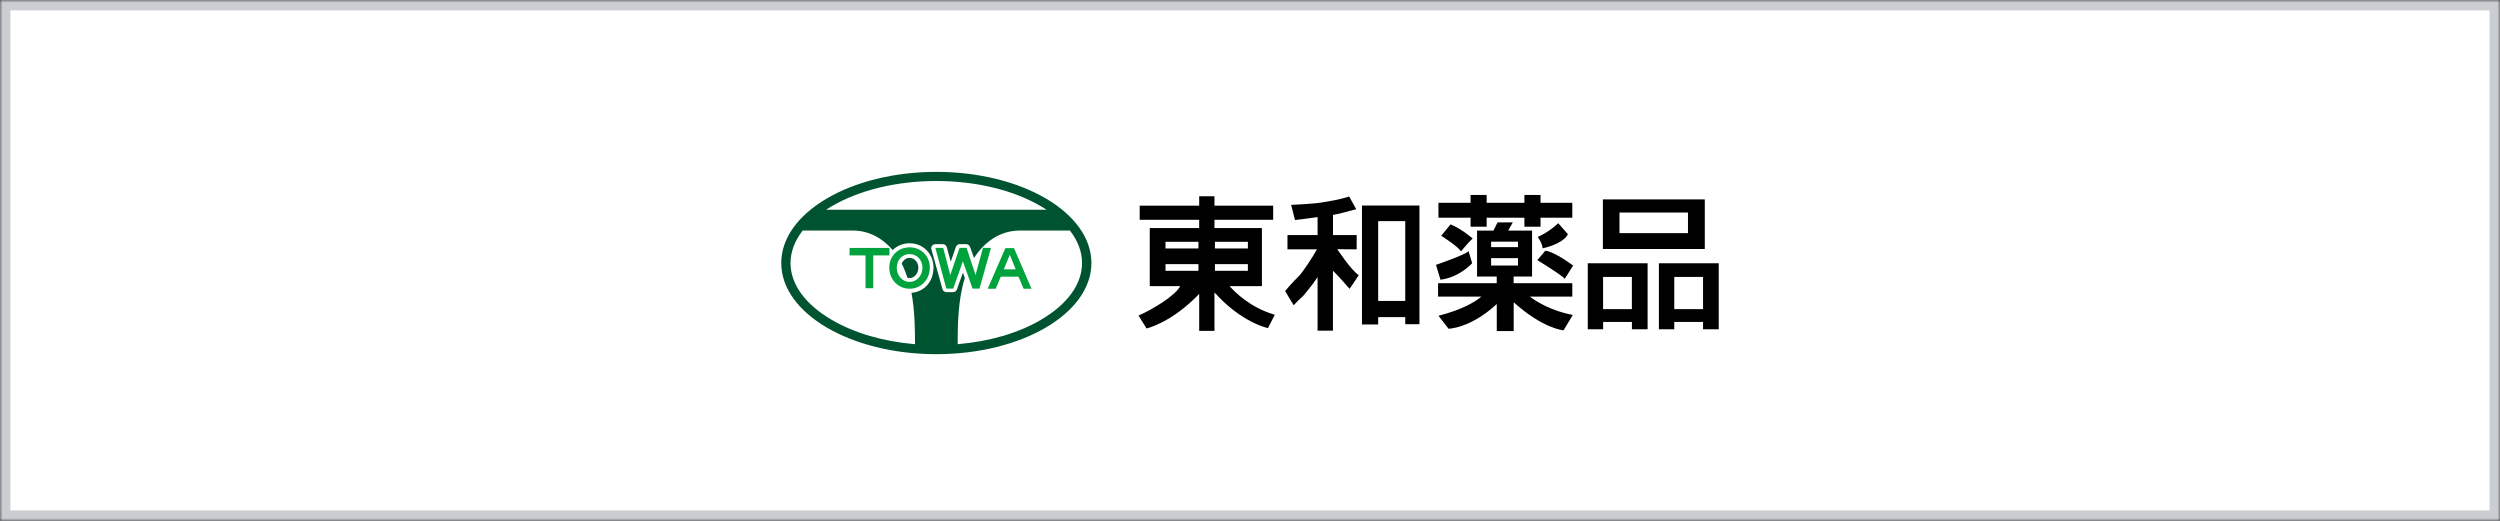 <svg width="480" height="100" viewBox="0 0 480 100" fill="none" xmlns="http://www.w3.org/2000/svg">
<rect x="0" y="0" width="480" height="100" fill="#333333" stroke="none"/>
<mask id="mask0_2254_6277" style="mask-type:alpha" maskUnits="userSpaceOnUse" x="0" y="0" width="480" height="100">
<rect x="1" y="1" width="478" height="98" fill="white" stroke="#CACDD1" stroke-width="2"/>
</mask>
<g mask="url(#mask0_2254_6277)">
<rect x="1" y="1" width="478" height="98" fill="white" stroke="#CACDD1" stroke-width="2"/>
</g>
<g clip-path="url(#clip0_2254_6277)">
<path d="M174.648 49.508C173.986 49.508 173.396 49.951 173.133 50.615C173.577 51.51 173.94 52.441 174.231 53.327C174.367 53.362 174.512 53.389 174.657 53.389C175.574 53.389 176.327 52.476 176.327 51.404C176.327 50.332 175.556 49.517 174.657 49.517L174.648 49.508Z" fill="#005330"/>
<path d="M179.775 33C163.331 33 150 40.833 150 50.5C150 60.167 163.331 68 179.775 68C196.218 68 209.549 60.167 209.549 50.5C209.549 40.833 196.227 33 179.775 33ZM159.638 39.628C164.992 36.491 172.143 34.754 179.775 34.754C187.407 34.754 194.567 36.491 199.903 39.628C200.275 39.84 200.629 40.062 200.964 40.275H158.594C158.93 40.053 159.275 39.84 159.638 39.628ZM175.001 56.206C175.637 59.635 175.682 63.26 175.682 66.086C169.611 65.572 164.021 63.959 159.638 61.381C154.574 58.404 151.779 54.549 151.779 50.5C151.779 48.338 152.595 46.22 154.12 44.262H163.703C166.97 44.262 169.529 45.839 171.399 48.01C172.215 47.195 173.35 46.708 174.647 46.708C177.234 46.708 179.23 48.701 179.23 51.386C179.23 54.071 177.461 56.029 175.001 56.215V56.206ZM199.903 61.381C195.529 63.959 189.938 65.572 183.867 66.086C183.867 62.471 183.931 57.553 185.247 53.38C185.129 53.034 185.002 52.671 184.884 52.334C184.348 53.823 183.731 55.577 183.731 55.577C183.613 55.887 183.314 56.091 182.978 56.091H181.726C181.363 56.091 181.045 55.852 180.954 55.515L178.822 47.851C178.758 47.62 178.804 47.372 178.958 47.177C179.112 46.991 179.348 46.876 179.593 46.876H181.018C181.381 46.876 181.699 47.124 181.789 47.461C181.789 47.461 182.189 48.932 182.542 50.252C183.005 48.914 183.523 47.408 183.523 47.408C183.631 47.089 183.94 46.876 184.285 46.876H185.492C185.837 46.876 186.154 47.097 186.254 47.416C186.254 47.416 186.626 48.444 187.007 49.543C188.904 46.61 191.844 44.262 195.846 44.262H205.42C206.945 46.22 207.752 48.338 207.752 50.5C207.752 54.549 204.966 58.404 199.894 61.381H199.903Z" fill="#005330"/>
<path d="M179.595 47.586H181.092L182.454 52.796L184.232 47.586H185.584L187.3 52.796L188.733 47.586H190.267L188.062 55.41H186.728L184.877 50.164L183.025 55.41H181.691L179.586 47.586H179.595Z" fill="#00A23E"/>
<path d="M163.109 47.602H170.778V49.037H167.665V55.337H166.177V49.037H163.118V47.602H163.109Z" fill="#00A23E"/>
<path d="M178.528 51.387C178.528 53.62 176.895 55.436 174.644 55.436C172.394 55.436 170.742 53.62 170.742 51.387C170.742 49.154 172.439 47.488 174.644 47.488C176.85 47.488 178.528 49.154 178.528 51.387ZM172.176 51.387C172.176 52.867 173.22 54.125 174.644 54.125C176.069 54.125 177.113 52.867 177.113 51.387C177.113 49.907 176.033 48.782 174.644 48.782C173.256 48.782 172.176 49.907 172.176 51.387Z" fill="#00A23E"/>
<path d="M193.036 47.641H194.688L198.054 55.438H196.539L195.55 53.117H192.156L191.176 55.438H189.633L193.036 47.641ZM192.736 51.717H195.014L193.898 48.961H193.862L192.727 51.717H192.736Z" fill="#00A23E"/>
<path d="M269.809 57.782H264.609V42.453H269.809V57.773V57.782ZM261.497 62.301H264.609V60.884H269.809V62.248H272.532V39.467H261.497V62.301ZM260.39 40.167L259.046 37.73C256.887 38.422 255.498 38.563 253.828 38.865C252.231 39.157 247.903 39.334 247.903 39.334L248.638 42.249C248.638 42.249 250.48 42.046 252.975 41.682V45.129H247.195V47.876H252.848C252.249 49.028 250.126 52.28 249.436 52.953C247.966 54.389 246.75 55.868 246.75 55.868L247.485 57.127C247.485 57.127 248.157 58.287 248.393 58.606C249.772 57.082 250.08 57.02 250.407 56.586C251.051 55.753 251.959 54.77 252.975 53.193V63.489H255.925V52.005C256.642 52.581 259.119 55.452 259.119 55.452C259.119 55.452 260.535 53.396 260.889 52.829C259.482 51.979 256.751 47.841 256.751 47.841L260.48 47.876V45.129H255.934V41.266C257.703 40.947 258.638 40.593 260.408 40.176L260.39 40.167Z" fill="black"/>
<path d="M313.318 59.352H307.792V53.167H313.318V59.352ZM304.852 63.215H307.801V61.807H313.327V63.215H316.34V50.544H304.852V63.215ZM326.985 59.352H321.459V53.167H326.985V59.352ZM318.509 63.215H321.459V61.807H326.985V63.215H329.998V50.544H318.509V63.215ZM324.09 44.758H310.941V40.807H324.09V44.758ZM307.756 47.807H327.321V38.281H307.756V47.815V47.807Z" fill="black"/>
<path d="M299.179 42.852C299.179 42.852 297.637 44.429 295.25 45.492C295.25 45.492 296.176 46.777 296.176 47.681C296.176 47.681 300.042 46.919 301.04 44.969L299.188 42.86L299.179 42.852Z" fill="black"/>
<path d="M296.707 48.133L295.164 49.94C295.164 49.94 300.337 53.104 300.418 53.556L302.043 50.995C302.043 50.995 298.567 48.354 296.716 48.133H296.707Z" fill="black"/>
<path d="M278.497 43.083L276.719 45.263C276.719 45.263 280.113 47.443 280.503 48.276C280.503 48.276 281.973 46.468 282.744 45.786C282.744 45.786 280.585 43.907 278.497 43.074V43.083Z" fill="black"/>
<path d="M281.964 48.203L282.653 50.542C282.653 50.542 280.257 53.254 276.564 53.706L275.711 50.852C275.711 50.852 281.419 48.894 281.964 48.212V48.203Z" fill="black"/>
<path d="M301.88 38.936H295.781V37.43H292.687V38.936H285.436V37.43H282.351V38.936H276.18V41.798H282.351V43.526H285.436V41.798H292.687V43.526H295.781V41.798H301.88V38.936Z" fill="black"/>
<path d="M293.706 56.942H301.882V54.373H290.611V53.097H294.159V44.28H289.567L290.457 42.703H287.526L286.745 44.28H283.596V53.097H287.371V54.373H276.109V56.942H284.431C283.224 57.961 280.81 59.441 276.191 60.628L278.124 63.118C278.124 63.118 282.344 63.056 287.38 58.369V63.57H290.629V58.032C296.301 63.154 300.203 63.42 300.203 63.42L301.973 60.478C297.98 59.698 295.248 58.085 293.715 56.942H293.706ZM286.291 46.398H291.455V47.453H286.291V46.398ZM286.291 49.561H291.455V50.988H286.291V49.561ZM287.362 56.978L287.308 56.942H287.362V56.978Z" fill="black"/>
<path d="M244.766 60.434L243.45 62.995C243.45 62.995 238.422 62.002 233.177 56.145V63.526H230.246V56.429C224.91 62.002 220.136 63.066 220.136 63.066L218.594 60.585C221.353 59.397 225.79 56.668 226.589 54.932H220.754V43.785H230.246V42.199H218.821V39.487H230.246V37.68H233.177V39.487H244.448V42.199H233.177V43.785H242.288V54.932H236.081C237.134 56.137 240.092 59.078 244.757 60.434H244.766ZM230.101 46.425H223.776V47.701H230.101V46.425ZM230.101 50.714H223.776V51.999H230.101V50.714ZM239.593 46.425H233.268V47.701H239.593V46.425ZM239.593 50.714H233.268V51.999H239.593V50.714Z" fill="black"/>
</g>
<defs>
<clipPath id="clip0_2254_6277">
<rect width="180" height="35" fill="white" transform="translate(150 33)"/>
</clipPath>
</defs>
</svg>
